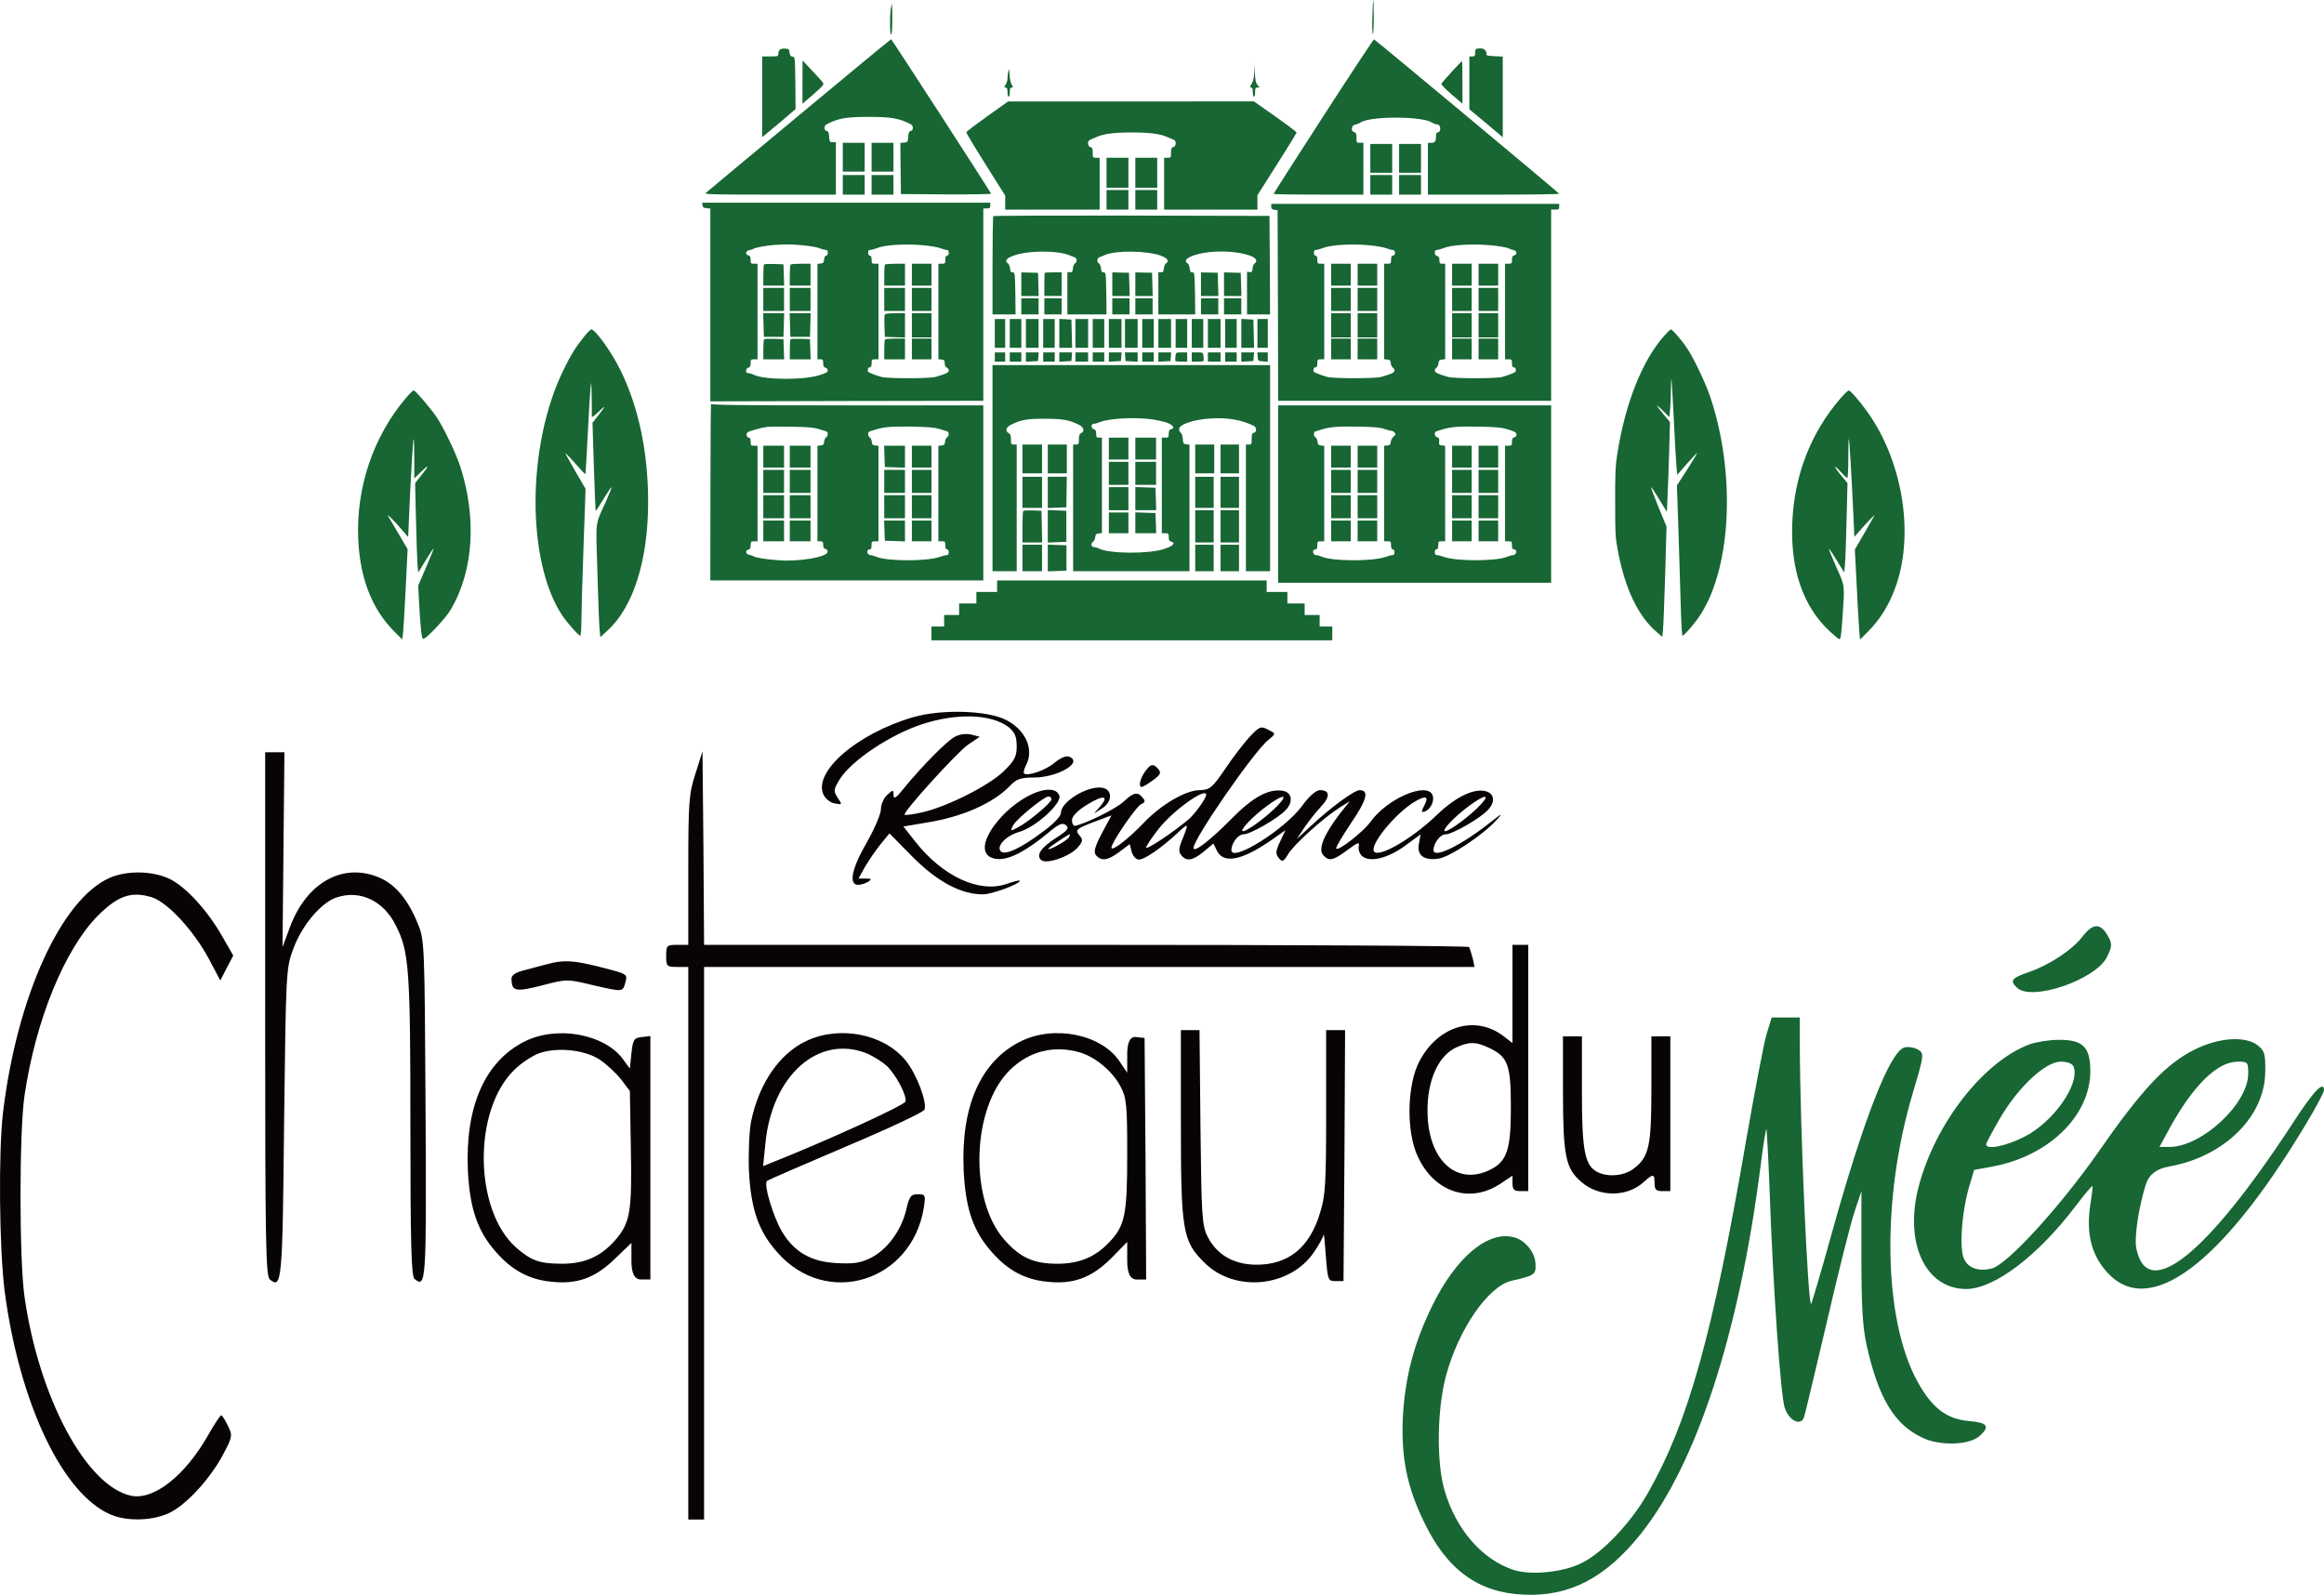 <?xml version="1.0" encoding="UTF-8"?><svg id="Calque_2" xmlns="http://www.w3.org/2000/svg" viewBox="0 0 2226.1 1527.8"><defs><style>.cls-1{fill:#080405;}.cls-1,.cls-2{fill-rule:evenodd;stroke-width:0px;}.cls-2{fill:#176633;}</style></defs><g id="New_Layer"><path class="cls-1" d="M874.66,687.06c-53.84,15.73-95.88,52.33-85.9,74.11,1.81,3.93,6.65,7.86,10.59,8.47,7.56,1.51,7.56,1.21,3.02-5.44-4.23-6.65-3.93-7.86,2.12-17.85,11.19-17.85,48.4-42.65,78.95-52.63,33.57-10.89,66.54-9.68,82.88,3.02,5.75,4.84,7.56,9.07,7.56,18.15,0,9.98-2.12,13.91-12.7,24.2-14.22,13.61-53.54,33.57-77.43,39.02-8.77,2.12-16.64,3.02-17.24,2.42-2.12-2.12,49.91-59.59,60.8-67.15l11.19-7.56-8.17-2.12c-5.14-1.21-11.19-.3-15.73,2.12-7.56,3.93-32.06,28.73-49,49.61-7.26,9.07-9.68,10.59-9.68,6.35,0-5.44-.3-5.44-6.05-.3-3.33,3.02-6.05,9.07-6.05,13.61s-6.05,18.75-13.61,32.06c-14.52,25.11-17.54,40.53-8.17,40.53,2.72,0,7.26-1.51,9.68-3.02,3.63-2.42,3.02-3.02-2.42-3.02h-6.96l6.35-11.49c3.63-6.05,10.28-15.73,14.82-21.48l8.47-10.28,22.38,22.69c23.9,23.9,46.28,35.69,67.15,35.69,8.77,0,35.39-9.98,35.39-13.01,0-.91-5.75.6-12.7,3.02-26.32,9.07-61.4-7.26-87.72-40.83l-11.19-14.22,21.78-3.63c34.78-5.44,64.73-18.75,80.76-35.69,5.75-6.05,9.98-7.56,22.38-7.56,22.99,0,47.79-14.52,33.88-19.96-2.72-1.21-8.47,1.21-13.91,5.75-8.47,7.26-26.01,13.31-29.34,10.28-.6-.91,0-4.23,1.81-7.56,8.17-15.12,0-33.88-18.75-43.56-17.85-9.38-62.31-10.59-89.23-2.72Z"/><path class="cls-1" d="M1196.49,706.42c-5.14,5.75-15.73,19.36-22.99,30.25-12.4,18.15-14.52,19.96-24.2,20.27-13.61,0-37.2,13.91-53.84,31.46-14.82,15.43-30.85,27.83-30.85,23.59,0-4.84,24.2-40.23,28.73-41.74,3.63-1.51,3.93-3.02,1.21-6.05-4.84-6.05-8.77-5.14-18.15,3.63-6.96,6.65-35.39,20.87-46.58,23.29-1.51.3-3.02-2.12-3.02-5.44,0-3.63,5.14-9.07,14.52-14.82,15.73-9.68,21.48-8.77,12.4,1.81l-5.75,6.65,7.56-4.84c10.59-6.65,10.28-18.75-.6-19.96-13.91-1.51-38.72,13.61-38.72,24.2,0,3.33-7.26,10.89-17.85,18.45-20.87,15.73-35.69,22.38-39.62,18.45-4.84-4.84,4.84-15.12,17.85-18.75,16.03-4.84,40.83-27.53,38.11-34.78-5.14-13.01-34.48-2.12-55.35,20.27-19.66,21.48-21.48,39.02-4.23,40.53,11.19,1.21,27.83-7.56,49-25.11,9.98-8.47,13.61-9.98,16.94-7.26,3.33,2.72,1.51,5.14-9.38,12.1-14.52,9.38-19.36,16.33-14.52,21.17,4.54,4.54,26.32-2.72,34.48-11.19,5.44-6.05,6.05-7.86,2.72-11.8-4.84-5.75-4.23-6.65,14.82-13.91l15.43-5.75-9.07,16.94c-6.96,13.31-8.17,18.15-5.75,21.17,5.14,6.05,11.49,5.14,22.69-3.33l9.68-7.26,1.81,7.26c1.21,4.23,4.23,7.56,6.96,7.56,5.44,0,21.17-10.89,36.6-25.11,11.19-10.59,11.49-10.28,5.14,5.44-3.63,8.47-3.93,12.1-1.21,15.43,5.14,6.35,11.19,5.14,21.48-3.33l9.38-7.86,3.33,6.96c6.96,13.61,26.01,9.07,58.68-14.82l6.96-4.84-5.14,10.89c-4.23,9.07-4.54,11.8-1.21,15.73,3.33,4.23,4.54,3.63,9.07-3.93,5.75-9.38,33.57-34.48,49.3-44.46l9.68-6.05-9.68,12.1c-14.82,19.36-20.87,33.57-16.03,39.32,5.44,6.35,9.38,5.75,23.29-4.54,9.98-7.56,12.1-8.17,10.89-3.63-.6,3.02.91,7.26,3.33,9.38,7.56,6.35,24.5,2.12,41.14-9.98l14.82-10.89-1.51,8.47c-2.42,11.49,4.54,16.94,18.75,14.82,11.19-1.81,42.95-22.99,55.65-37.2,6.35-6.96,5.44-6.65-6.05,2.42-27.83,22.08-54.45,35.09-54.45,26.62,0-6.65,6.35-15.12,11.49-15.12,6.65,0,33.88-15.73,40.83-23.59,7.86-8.47,5.44-16.94-4.54-18.15-11.49-1.51-28.13,7.26-44.46,22.99-26.01,25.11-60.8,44.16-60.8,33.27,0-9.07,22.08-35.09,38.72-45.37,11.49-6.96,14.82-5.75,9.68,3.63-2.72,5.44-2.72,6.35.3,5.44,5.75-1.81,9.98-9.98,7.86-15.73-5.14-13.31-43.86,3.33-59.59,25.71-7.26,9.68-30.25,27.83-32.67,25.41-.91-.6,5.75-11.8,14.22-24.5,15.12-22.08,17.54-31.46,8.17-31.46-5.14,0-28.13,16.94-46.88,34.48l-13.31,12.4,6.96-10.59c3.93-5.75,10.89-14.82,16.03-20.27,9.38-9.98,8.77-16.03-.91-16.03-3.63,0-10.59,6.05-17.24,15.43-16.94,22.69-67.45,54.14-67.45,42.04,0-6.65,6.35-15.12,11.49-15.12,6.65,0,33.88-15.73,40.83-23.59,7.26-7.86,5.44-16.94-3.33-18.15-13.61-2.12-28.73,6.35-48.7,26.62-20.57,20.87-36.6,33.27-36.6,28.13,0-8.77,58.38-93.16,71.69-103.45,6.96-5.75,7.26-6.05,1.21-9.07-8.47-4.54-9.07-4.54-19.66,6.65ZM1155.35,761.47c0,3.33-10.59,18.15-16.64,23.29-13.31,11.49-40.83,29.94-40.83,27.22,0-1.51,5.44-9.68,12.1-18.15,14.52-18.15,45.37-39.93,45.37-32.36ZM1007.14,765.7c0,3.33-22.38,22.08-32.67,27.22-6.65,3.63-6.96,3.33-3.93-2.42,3.63-6.35,29.64-27.53,33.88-27.53,1.51,0,2.72,1.21,2.72,2.72ZM1224.62,770.85c-9.07,9.98-29.64,25.41-33.88,25.41s9.07-14.22,23.29-24.5c14.82-10.89,20.27-11.19,10.59-.91ZM1418.2,770.85c-9.07,9.98-29.64,25.41-33.88,25.41s9.07-14.22,23.29-24.5c14.82-10.89,20.27-11.19,10.59-.91ZM1023.78,802.3c-2.12,3.33-19.66,13.01-19.66,10.89,0-1.21,18.75-13.61,20.57-13.91.6,0,0,1.51-.91,3.02Z"/><path class="cls-1" d="M253.98,971.38c0,222.02.6,251.05,4.54,254.38,11.49,9.38,12.1,2.12,13.61-150.63,1.81-143.98,1.81-147.61,8.77-166.06,8.17-22.38,26.62-44.46,41.44-49.3,22.38-7.56,45.07,3.02,56.86,26.92,12.7,24.8,13.91,41.74,13.91,192.68,0,112.52.91,143.37,3.93,145.79,11.19,9.38,11.49,3.33,10.59-163.03-.91-157.89-.91-161.82-7.56-177.55-9.07-22.38-20.87-36.6-35.39-43.25-35.39-16.03-71.38,3.63-87.41,48.09l-6.65,17.85.91-93.16.91-93.46h-18.45v250.75Z"/><path class="cls-1" d="M666.25,740.9c-6.35,19.36-6.96,26.62-6.96,92.56v71.69h-10.59c-9.98,0-10.59.6-10.59,10.59s.6,10.59,10.59,10.59h10.59v529.33h15.12v-529.33h738.03l-1.81-8.47c-1.21-4.54-2.72-9.07-3.33-10.59-.6-1.21-165.76-2.12-366.9-2.12h-365.99l-.6-92.86-.91-92.56-6.65,21.17Z"/><path class="cls-1" d="M1096.67,739.39c-4.84,6.96-6.35,14.52-3.02,14.52.91,0,5.75-2.72,10.59-6.35,7.26-5.14,8.17-7.26,5.44-10.59-4.84-5.75-7.56-5.44-13.01,2.42Z"/><path class="cls-1" d="M104.26,841.32c-45.98,21.17-88.02,113.73-101.33,224.13-4.54,38.41-3.63,130.37,1.51,171.5,14.22,107.68,55.65,194.79,101.93,214.15,16.03,6.65,40.23,5.75,55.96-1.81,16.33-7.86,39.02-32.67,51.42-55.96,9.07-17.24,9.07-18.15,4.54-27.53-2.72-5.44-5.44-9.98-6.35-9.98s-6.65,8.47-12.4,18.75c-22.38,39.32-52.03,62.61-73.8,58.38-42.95-9.07-88.32-93.46-102.24-190.56-5.14-35.69-5.14-158.19,0-192.98,10.59-71.99,38.41-140.04,70.17-172.11,19.36-19.36,32.06-23.59,51.42-17.85,15.12,4.54,40.53,32.06,55.05,59.28l10.89,20.57,6.05-11.8,6.35-12.1-10.59-18.45c-13.91-24.5-34.78-47.49-50.51-55.05-16.64-7.86-41.44-8.17-58.07-.6Z"/><path class="cls-2" d="M1994.71,897.28c-9.68,12.7-31.76,27.22-51.12,33.88-16.64,5.75-18.75,8.17-11.8,14.82,13.61,13.91,75.62-7.26,86.51-29.34,4.54-9.38,4.84-12.4,1.81-18.15-7.56-14.52-14.82-14.82-25.41-1.21Z"/><path class="cls-1" d="M1448.75,952.33v46.88l-7.86-6.05c-28.43-22.38-66.54-9.38-83.18,27.53-9.98,23.29-10.28,63.82,0,86.51,15.73,35.09,50.51,46.58,80.16,26.32l10.89-7.26v7.26c0,6.05,1.51,7.56,7.56,7.56h7.56v-235.93h-15.12v47.19ZM1426.06,1003.75c18.45,8.47,21.17,16.33,21.17,57.17s-3.63,52.03-20.87,60.19c-29.64,13.91-55.35-6.96-58.68-48.4-2.42-33.27,8.47-61.1,27.83-69.57,12.4-5.44,18.45-5.14,30.55.6Z"/><path class="cls-1" d="M523.18,923.9c-5.75,1.51-15.73,4.23-21.78,5.75-7.86,2.12-11.49,4.54-11.49,8.17.3,11.8,3.63,12.7,28.73,6.35,23.9-6.35,24.5-6.35,48.4-.6,30.55,6.96,29.34,6.96,32.06-2.72,2.12-7.86,1.51-7.86-23.29-14.22-27.22-6.96-36.3-7.26-52.63-2.72Z"/><path class="cls-2" d="M1692.24,990.44c-2.72,8.77-11.49,55.35-19.96,103.75-31.76,184.51-55.05,267.99-93.77,336.05-16.03,28.43-44.16,58.07-64.12,67.45-17.85,8.77-48.09,11.49-64.43,6.35-30.25-9.98-55.35-38.72-66.24-76.22-7.86-26.62-7.26-77.13,1.21-109.19,11.8-44.77,40.53-86.51,62.91-91.65,21.78-4.84,23.59-6.05,22.99-16.03-.3-11.19-9.98-22.99-20.87-25.71-24.8-6.35-55.05,19.06-77.74,65.03-17.54,35.69-26.32,68.36-28.43,107.08-1.81,38.11,3.63,66.54,20.27,100.72,21.78,45.67,52.03,67.75,95.28,69.57,43.86,2.12,78.34-15.73,112.22-58.07,53.24-66.54,94.07-191.16,114.64-350.87,2.42-19.96,5.14-36.6,5.75-37.2.3-.6,1.81,25.11,3.02,56.56,3.33,95.28,10.59,197.82,14.52,210.52,4.23,12.4,15.12,17.85,18.45,9.38.91-2.42,10.59-43.25,21.78-90.74,10.89-47.49,22.99-95.28,26.62-106.17l6.65-19.96v62.91c0,47.49,1.21,68.06,5.14,85.3,11.19,49.91,26.32,75.01,52.63,87.72,16.94,8.47,45.67,7.56,55.65-1.51,9.98-9.07,7.56-12.7-10.59-14.22-21.17-1.81-35.09-12.4-49-37.51-32.97-59.89-34.78-174.83-4.84-275.86,11.49-38.72,11.49-39.02,4.23-42.95-3.63-1.81-9.07-2.42-12.1-1.51-13.91,4.23-39.32,69.27-69.87,179.37-9.98,35.99-18.75,65.64-19.36,66.24-3.02,3.33-10.59-165.45-10.89-248.03v-26.32h-26.92l-4.84,15.73Z"/><path class="cls-1" d="M1131.15,1075.44c0,103.45,1.51,113.43,22.38,134,29.04,29.34,82.88,23.9,105.56-10.59,4.54-6.65,8.47-13.91,8.77-16.03.3-2.12,1.21,6.96,2.12,20.27,1.81,23.29,2.12,24.2,9.38,24.2h7.56l.91-120.38.6-120.08h-18.15v78.34c0,69.27-.6,80.46-6.05,97.4-9.98,32.97-30.55,49.3-61.4,49-21.48-.3-37.51-9.68-46.28-27.22-5.14-10.28-5.75-20.27-6.65-104.66l-.91-92.86h-17.85v88.62Z"/><path class="cls-1" d="M502.61,997.7c-38.11,19.06-57.17,62.31-54.45,123.71,1.81,36.6,9.38,58.38,27.22,78.34,15.12,17.24,31.46,26.01,52.63,28.13,24.8,2.72,42.04-3.63,60.8-21.78l16.03-15.43v17.54q0,17.54,9.07,17.54h9.07v-233.21l-8.17.91c-7.56.91-8.47,2.12-9.98,15.43l-1.51,14.82-6.65-9.07c-17.85-24.2-63.22-32.36-94.07-16.94ZM574.6,1015.24c6.35,4.23,15.43,12.7,20.27,18.75l8.47,11.19.91,54.75c1.21,61.1-.6,71.69-15.12,88.32-13.61,15.43-29.04,22.38-50.51,22.38s-29.64-2.72-44.16-15.43c-40.53-35.69-41.74-131.58-1.81-170.29,6.35-6.35,16.94-13.31,23.29-15.73,17.24-6.35,44.16-3.63,58.68,6.05Z"/><path class="cls-1" d="M772.72,997.09c-25.71,11.8-45.67,40.53-53.24,77.13-1.81,9.07-2.72,30.25-2.12,46.88,1.81,36.9,9.07,58.38,27.22,78.64,46.88,53.54,128.85,28.43,140.35-42.95,1.81-12.1,1.51-12.7-5.75-12.7-6.65,0-8.17,1.81-11.19,15.12-4.84,19.66-17.85,37.51-33.57,45.67-10.28,5.14-16.94,6.05-32.97,5.14-24.8-1.21-41.14-10.89-52.63-30.55-8.17-13.91-17.54-44.77-14.22-48.09.91-.91,35.09-15.73,75.62-32.97,40.23-16.94,74.41-32.97,75.32-35.39,2.72-7.26-7.86-34.78-18.15-47.19-20.87-25.41-62.91-33.57-94.67-18.75ZM831.1,1009.5c6.05,2.72,14.22,7.86,18.15,11.49,8.77,8.17,19.36,28.13,18.15,34.18-.6,3.63-79.25,39.32-129.16,58.98l-7.26,3.02,2.12-21.17c6.05-65.94,51.42-105.87,98-86.51Z"/><path class="cls-1" d="M977.5,997.7c-38.11,19.06-57.17,62.01-54.45,123.41,1.81,36.9,9.07,58.38,27.22,78.64,15.12,17.24,31.46,26.01,52.63,28.13,25.11,2.72,42.35-3.63,61.1-22.08l15.73-16.03v18.15q0,17.85,9.07,17.85h9.07l-.6-115.85-.91-115.54-8.17-.91q-8.47-.91-8.47,16.64v17.54l-7.56-11.19c-17.54-25.71-62.61-34.78-94.67-18.75ZM1034.66,1008.29c15.12,4.54,31.76,18.75,39.02,33.27,5.44,10.28,6.05,17.85,6.05,64.73,0,57.77-2.12,68.06-17.54,84.09-13.31,13.91-28.43,20.27-49.3,20.27-22.69,0-35.69-5.75-50.82-22.99-34.18-38.72-31.15-127.04,5.44-162.73,18.45-18.15,42.35-23.9,67.15-16.64Z"/><path class="cls-1" d="M1497.15,1046.1c0,60.49,2.42,73.2,17.24,85.9,16.94,15.12,44.46,15.12,60.49,0,8.77-7.86,9.98-7.56,9.98,1.51,0,6.05,1.51,7.56,7.56,7.56h7.56v-148.21h-18.15v49.91c0,54.75-2.12,65.33-16.64,76.53-9.07,7.26-25.11,8.77-35.39,3.33-11.8-6.35-14.52-20.27-14.52-76.83v-52.93h-18.15v53.24Z"/><path class="cls-2" d="M1944.2,1000.42c-44.16,16.33-90.74,75.92-106.47,136.72-13.91,53.84,6.65,97.7,45.67,97.7,26.62,0,68.36-31.46,104.66-79.25,8.47-11.19,15.73-19.96,16.33-19.36.3.3-.6,8.47-2.12,17.85-4.23,26.92.91,48.4,16.33,65.03,39.93,43.86,108.89-7.26,189.05-140.35,10.28-16.94,18.45-32.36,18.45-34.18,0-9.98-9.98.6-30.55,32.36-81.67,124.92-138.53,170.59-149.12,119.48-2.42-10.28,2.12-39.93,9.07-62.01q4.54-13.91,22.38-16.94c52.63-9.38,91.65-47.79,91.95-90.74.3-16.64-.6-19.96-6.96-25.11-11.49-9.38-37.51-7.86-60.8,3.93-26.92,13.31-50.21,37.81-90.74,96.19-37.51,53.84-88.62,109.8-103.45,113.43-13.01,3.33-23.29-.6-26.92-9.98-4.23-10.59-1.81-42.65,4.54-65.94l5.44-18.45,17.85-3.33c53.84-9.98,93.46-48.7,93.46-91.35,0-23.29-7.26-30.25-30.55-29.94-9.07,0-21.48,2.12-27.53,4.23ZM1986.24,1021.9c6.35,16.64-19.66,53.54-47.79,67.45-17.54,8.77-35.99,12.4-35.99,6.96,0-1.21,6.05-12.4,13.31-25.11,17.54-29.94,43.56-54.14,58.07-54.14,6.65,0,11.19,1.81,12.4,4.84ZM2153.51,1028.55c0,28.73-44.16,69.87-75.01,70.17h-9.98l9.68-17.85c22.69-41.14,45.67-63.82,65.33-63.82,9.68,0,9.98.6,9.98,11.49Z"/></g><g id="MasterLayer_1"><path class="cls-2" d="M1315.45,0c-.22,0-.66,7.06-.88,15.67-.33,8.72-.11,16.22.44,16.77.44.66.88-6.4.88-15.67s-.22-16.77-.44-16.77"/><path class="cls-2" d="M853.17,9.05c-.99,9.16-.77,24.05.44,24.05.66,0,1.1-5.74,1.1-14.89,0-8.16-.22-14.89-.44-14.89"/><path class="cls-2" d="M765.35,110.44c-48.21,40.05-88.48,73.59-89.37,74.47-1.32,1.32,7.28,1.54,61.56,1.54h63.11v-50.31l-2.98.11c-2.87,0-3.09-.33-3.42-5.08-.22-4.08-.77-5.3-2.54-5.74-2.65-.66-2.54-4.96.11-6.4,11.14-5.74,18.65-7.06,40.27-7.06s29.13,1.32,40.27,7.06c2.65,1.43,2.76,5.74.11,6.4-1.77.44-2.32,1.65-2.54,5.74-.33,4.85-.44,5.08-3.97,5.41l-3.53.33.22,24.49.33,24.49,43.36.33c24.27.11,43.25-.22,43.03-.66-.77-2.1-95.21-147.95-95.77-147.95-.33-.11-40.05,32.66-88.26,72.82Z"/><path class="cls-2" d="M1267.57,111.32c-26.15,40.49-47.66,74.03-47.66,74.47,0,.33,19.42.66,43.03.66h43.03v-49.65h-3.31c-3.2,0-3.31-.22-3.31-4.85,0-3.97-.44-4.96-2.32-5.41-3.42-.88-2.54-6.73,1.1-7.17,1.54-.22,3.86-1.21,5.19-2.1,9.49-6.18,58.81-6.07,68.29.11,1.54.99,3.64,1.77,4.85,1.77,2.43,0,3.86,3.09,2.76,5.96-.33.99-1.32,1.77-2.21,1.77-1.1,0-1.54,1.43-1.54,4.96q0,4.96-3.86,4.96h-3.86v49.65h62.89c34.64,0,62.89-.33,62.78-.88,0-.77-175.75-147.29-177.3-147.84-.44-.11-22.29,32.99-48.54,73.59Z"/><path class="cls-2" d="M746.82,47.66c-.66.66-1.32,2.43-1.32,3.86,0,2.43-.44,2.54-7.72,2.54h-7.72v77.34l9.71-8.05c5.3-4.3,12.47-10.37,16-13.46l6.29-5.41-.22-24.93c-.33-24.71-.33-24.93-2.76-25.27-1.77-.22-2.54-1.21-2.76-3.86-.33-3.2-.77-3.53-4.19-3.86-2.1-.22-4.52.33-5.3,1.1Z"/><path class="cls-2" d="M1413.75,47.11c-.44.33-.77,2.1-.77,3.86,0,2.54-.44,3.09-2.76,3.09h-2.76v50.64l13.57,11.25c7.39,6.18,14.56,12.25,16,13.46l2.43,2.21V54.17l-7.94-.33c-5.85-.22-7.94-.77-7.72-1.77.55-3.09-1.99-5.74-5.74-5.74-1.99,0-3.97.33-4.3.77Z"/><path class="cls-2" d="M768.66,78.66v20.74l10.48-9.05c8.39-7.28,10.26-9.38,9.38-10.81-.55-.99-5.3-6.29-10.48-11.69l-9.27-9.93-.11,20.74Z"/><path class="cls-2" d="M1390.7,68.62c-5.08,5.63-9.6,10.81-10.04,11.47-.44.77,3.64,5.08,9.71,10.26l10.48,9.05v-20.52c0-11.25-.22-20.41-.44-20.41s-4.63,4.63-9.71,10.15Z"/><path class="cls-2" d="M1201.37,68.96c-.11,5.52-.88,8.83-2.43,11.25-1.77,2.98-1.88,3.64-.55,3.64,1.21,0,1.65,1.21,1.65,4.41,0,2.43.55,4.41,1.1,4.41.66,0,1.1-1.99,1.1-4.41,0-3.75.33-4.41,2.32-4.41,2.1,0,2.1-.11.55-1.77-2.21-2.1-2.76-4.63-3.2-13.68l-.33-7.17-.22,7.72Z"/><path class="cls-2" d="M965.93,68.29c-.55,1.99-.88,5.19-.88,6.95s-.77,4.41-1.77,5.85c-1.65,2.54-1.65,2.76,0,2.76,1.32,0,1.77,1.1,1.77,4.41,0,2.43.55,4.41,1.1,4.41.66,0,1.1-1.99,1.1-4.41,0-3.31.44-4.41,1.77-4.41,1.65,0,1.65-.22.11-2.65-.99-1.43-1.88-5.63-2.1-9.6-.33-6.18-.44-6.62-1.1-3.31Z"/><path class="cls-2" d="M945.74,111.32c-10.81,7.83-19.97,14.67-20.19,15.34-.11.55,8.16,14.45,18.54,30.89l18.76,29.79v13.46h90.47v-49.65h-3.31c-3.2,0-3.31-.22-3.31-4.85,0-3.86-.44-4.96-2.21-5.41-2.87-.77-3.09-6.07-.22-7.06.99-.33,3.86-1.54,6.29-2.65,6.51-2.98,16.88-4.3,33.65-4.3s27.14,1.32,33.65,4.3c2.43,1.1,5.3,2.32,6.4,2.65,2.76.99,2.54,6.29-.33,7.06-1.77.44-2.21,1.54-2.21,5.41,0,4.63-.11,4.85-3.31,4.85h-3.31v49.65h89.37v-13.79l18.76-29.57c10.37-16.22,18.76-30.01,18.76-30.56,0-.44-9.16-7.39-20.41-15.34l-20.52-14.45-117.72.11h-117.72l-19.86,14.12Z"/><polygon class="cls-2" points="807.28 150.6 807.28 164.39 817.76 164.39 828.24 164.39 828.24 150.6 828.24 136.81 817.76 136.81 807.28 136.81 807.28 150.6"/><polygon class="cls-2" points="834.86 150.6 834.86 164.39 845.34 164.39 855.82 164.39 855.82 150.6 855.82 136.81 845.34 136.81 834.86 136.81 834.86 150.6"/><polygon class="cls-2" points="1312.58 151.7 1312.58 165.49 1323.06 165.49 1333.55 165.49 1333.55 151.7 1333.55 137.91 1323.06 137.91 1312.58 137.91 1312.58 151.7"/><polygon class="cls-2" points="1340.16 151.7 1340.16 165.49 1350.65 165.49 1361.13 165.49 1361.13 151.7 1361.13 137.91 1350.65 137.91 1340.16 137.91 1340.16 151.7"/><polygon class="cls-2" points="1059.93 165.49 1059.93 179.84 1070.41 179.84 1080.89 179.84 1080.89 165.49 1080.89 151.15 1070.41 151.15 1059.93 151.15 1059.93 165.49"/><polygon class="cls-2" points="1087.51 165.49 1087.51 179.84 1097.99 179.84 1108.47 179.84 1108.47 165.49 1108.47 151.15 1097.99 151.15 1087.51 151.15 1087.51 165.49"/><polygon class="cls-2" points="807.28 177.08 807.28 186.46 817.76 186.46 828.24 186.46 828.24 177.08 828.24 167.7 817.76 167.7 807.28 167.7 807.28 177.08"/><polygon class="cls-2" points="834.86 177.08 834.86 186.46 845.34 186.46 855.82 186.46 855.82 177.08 855.82 167.7 845.34 167.7 834.86 167.7 834.86 177.08"/><polygon class="cls-2" points="1312.58 177.08 1312.58 186.46 1323.06 186.46 1333.55 186.46 1333.55 177.08 1333.55 167.7 1323.06 167.7 1312.58 167.7 1312.58 177.08"/><polygon class="cls-2" points="1340.16 177.08 1340.16 186.46 1350.65 186.46 1361.13 186.46 1361.13 177.08 1361.13 167.7 1350.65 167.7 1340.16 167.7 1340.16 177.08"/><polygon class="cls-2" points="1059.93 191.42 1059.93 200.8 1070.41 200.8 1080.89 200.8 1080.89 191.42 1080.89 182.04 1070.41 182.04 1059.93 182.04 1059.93 191.42"/><polygon class="cls-2" points="1087.51 191.42 1087.51 200.8 1097.99 200.8 1108.47 200.8 1108.47 191.42 1108.47 182.04 1097.99 182.04 1087.51 182.04 1087.51 191.42"/><path class="cls-2" d="M672.9,196.61c.22,1.99,1.21,2.65,3.97,2.87l3.53.33v184.69l130.74-.33,130.74-.22v-184.25h3.31c2.76,0,3.31-.44,3.31-2.76v-2.76h-275.93l.33,2.43ZM769.1,235c6.51.66,13.68,1.88,15.78,2.76,2.21.88,4.85,1.65,5.96,1.65,1.54,0,2.1.77,2.1,2.76,0,1.65-.66,2.76-1.54,2.76-.99,0-1.77,1.32-1.99,3.53-.22,3.09-.88,3.75-3.31,3.97l-3.09.33v91.46h2.76c2.43,0,2.76.44,2.76,3.75,0,2.76.55,3.86,2.21,4.3,1.21.33,2.21,1.54,2.21,2.65,0,1.54-1.88,2.65-8.5,4.63-15.12,4.74-52.52,4.41-62.56-.55-1.77-.88-4.08-1.54-5.3-1.54-2.76,0-2.65-4.41.22-5.19,1.65-.44,2.21-1.54,2.21-4.3,0-3.42.33-3.75,3.31-3.75h3.31v-91.57h-3.31c-2.98,0-3.31-.33-3.31-3.75,0-2.87-.55-3.86-2.32-4.3-3.2-.88-2.32-4.52,1.21-4.96,1.54-.22,3.31-.88,3.86-1.32,1.43-1.1,12.69-3.2,19.86-3.64,12.03-.77,15.89-.77,27.47.33ZM884.95,235c6.51.66,13.68,1.88,15.78,2.76,2.21.88,4.85,1.65,5.96,1.65,1.54,0,2.1.77,2.1,2.76,0,1.77-.66,2.76-1.65,2.76-1.1,0-1.65,1.21-1.65,3.86,0,3.53-.22,3.86-3.31,3.86h-3.31v91.46l3.09.33c2.54.33,2.98.88,2.98,3.64,0,2.1.66,3.64,1.99,4.08.99.44,1.88,1.65,1.88,2.76,0,1.99-2.54,3.2-12.69,6.18-5.85,1.65-45.9,1.65-51.85,0-8.27-2.43-13.24-4.52-13.13-5.74.22-2.98.55-3.42,2.1-3.42,1.1,0,1.65-1.21,1.65-3.86,0-3.53.22-3.86,3.31-3.86h3.31v-91.57h-3.31c-3.09,0-3.31-.33-3.31-3.86,0-2.65-.55-3.86-1.65-3.86-.99,0-1.65-.99-1.65-2.76,0-1.99.55-2.76,2.1-2.76,1.1,0,3.86-.77,6.07-1.65,7.61-3.2,27.58-4.41,45.23-2.76Z"/><path class="cls-2" d="M731.92,253.32c-.44.44-.77,5.19-.77,10.59v9.71h19.97l-.33-10.26-.33-10.15-8.83-.33c-4.96-.11-9.27,0-9.71.44Z"/><path class="cls-2" d="M757.3,253.43c-.44.33-.77,5.08-.77,10.48v9.71h19.86v-20.96h-9.16c-5.08,0-9.6.33-9.93.77Z"/><polygon class="cls-2" points="731.15 286.86 731.15 297.89 741.08 297.89 751.01 297.89 751.01 286.86 751.01 275.82 741.08 275.82 731.15 275.82 731.15 286.86"/><polygon class="cls-2" points="756.52 286.86 756.52 297.89 766.45 297.89 776.38 297.89 776.38 286.86 776.38 275.82 766.45 275.82 756.52 275.82 756.52 286.86"/><polygon class="cls-2" points="731.37 311.35 731.7 322.71 741.08 322.71 750.46 322.71 750.79 311.35 751.12 300.09 741.08 300.09 731.04 300.09 731.37 311.35"/><polygon class="cls-2" points="756.75 311.35 757.08 322.71 766.45 322.71 775.83 322.71 776.16 311.35 776.49 300.09 766.45 300.09 756.41 300.09 756.75 311.35"/><path class="cls-2" d="M731.92,325.03c-.44.44-.77,4.96-.77,10.04v9.16h19.97l-.33-9.71-.33-9.6-8.83-.33c-4.96-.11-9.27,0-9.71.44Z"/><path class="cls-2" d="M757.3,325.03c-.44.44-.77,4.96-.77,10.04v9.16h19.97l-.33-9.71-.33-9.6-8.83-.33c-4.96-.11-9.27,0-9.71.44Z"/><path class="cls-2" d="M847.77,253.43c-.44.33-.77,5.08-.77,10.48v9.71h19.86v-20.96h-9.16c-5.08,0-9.6.33-9.93.77Z"/><polygon class="cls-2" points="873.47 263.13 873.47 273.62 882.85 273.62 892.23 273.62 892.23 263.13 892.23 252.65 882.85 252.65 873.47 252.65 873.47 263.13"/><polygon class="cls-2" points="846.99 286.86 846.99 297.89 856.92 297.89 866.85 297.89 866.85 286.86 866.85 275.82 856.92 275.82 846.99 275.82 846.99 286.86"/><polygon class="cls-2" points="873.47 286.86 873.47 297.89 882.85 297.89 892.23 297.89 892.23 286.86 892.23 275.82 882.85 275.82 873.47 275.82 873.47 286.86"/><path class="cls-2" d="M847.44,301.53c-.33.88-.44,5.96-.22,11.36l.33,9.82,9.71.33,9.6.33v-23.28h-9.38c-6.84,0-9.6.44-10.04,1.43Z"/><polygon class="cls-2" points="873.47 311.68 873.47 323.26 882.85 323.26 892.23 323.26 892.23 311.68 892.23 300.09 882.85 300.09 873.47 300.09 873.47 311.68"/><path class="cls-2" d="M847.77,325.14c-.44.33-.77,4.85-.77,9.93v9.16h19.86v-19.86h-9.16c-5.08,0-9.6.33-9.93.77Z"/><polygon class="cls-2" points="873.47 334.3 873.47 344.23 882.85 344.23 892.23 344.23 892.23 334.3 892.23 324.37 882.85 324.37 873.47 324.37 873.47 334.3"/><path class="cls-2" d="M1217.7,197.93c0,2.1.66,2.76,3.09,3.09l2.98.33.33,91.24.22,91.35h261.48v-183.15h3.86c3.42,0,3.86-.33,3.86-2.76v-2.76h-275.82v2.65ZM1311.92,235c6.51.66,13.68,1.88,15.78,2.76,2.21.88,4.85,1.65,5.85,1.65,2.21,0,3.31,1.88,2.43,4.08-.22.77-1.1,1.43-1.99,1.43-.99,0-1.54,1.32-1.54,3.86,0,3.53-.22,3.86-3.31,3.86h-3.31v91.46l3.09.33c2.43.22,3.09.99,3.31,3.64.22,1.77,1.1,3.75,1.99,4.19s1.54,1.77,1.54,2.76c0,1.88-2.65,3.09-12.69,6.07-5.85,1.65-45.9,1.65-51.85,0-8.27-2.43-13.24-4.52-13.13-5.74.22-2.98.55-3.42,2.1-3.42,1.1,0,1.65-1.21,1.65-3.86,0-3.53.22-3.86,3.31-3.86h3.31v-91.57h-3.31c-3.09,0-3.31-.33-3.31-3.86,0-2.65-.55-3.86-1.65-3.86-.99,0-1.65-.99-1.65-2.76,0-1.99.55-2.76,2.1-2.76,1.1,0,3.86-.77,6.07-1.65,7.61-3.2,27.58-4.41,45.23-2.76ZM1428.32,235c6.84.66,14.12,1.88,16,2.65,1.88.88,4.41,1.77,5.63,1.99,3.09.55,3.53,4.19.66,4.96-1.77.44-2.32,1.43-2.32,4.3,0,3.42-.33,3.75-3.31,3.75h-3.31v91.57h3.31c3.09,0,3.31.33,3.31,3.86,0,2.65.55,3.86,1.65,3.86,1.54,0,1.88.44,2.1,3.42.11,1.21-4.85,3.31-13.13,5.74-5.96,1.65-46.01,1.65-51.85,0-10.04-2.98-12.69-4.19-12.69-6.07,0-.99.66-2.32,1.54-2.76s1.77-2.43,1.99-4.19c.22-2.65.88-3.42,3.42-3.64l2.98-.33v-91.46h-2.76c-2.32,0-2.76-.55-2.76-3.42,0-2.43-.55-3.53-2.21-3.97-2.98-.77-3.09-5.85-.11-5.85,1.1,0,3.86-.77,6.07-1.65,7.61-3.2,27.25-4.41,45.79-2.76Z"/><polygon class="cls-2" points="1275.07 263.13 1275.07 273.62 1284.45 273.62 1293.83 273.62 1293.83 263.13 1293.83 252.65 1284.45 252.65 1275.07 252.65 1275.07 263.13"/><polygon class="cls-2" points="1300.45 263.13 1300.45 273.62 1309.82 273.62 1319.2 273.62 1319.2 263.13 1319.2 252.65 1309.82 252.65 1300.45 252.65 1300.45 263.13"/><polygon class="cls-2" points="1275.07 286.86 1275.07 297.89 1284.45 297.89 1293.83 297.89 1293.83 286.86 1293.83 275.82 1284.45 275.82 1275.07 275.82 1275.07 286.86"/><polygon class="cls-2" points="1300.45 286.86 1300.45 297.89 1309.82 297.89 1319.2 297.89 1319.2 286.86 1319.2 275.82 1309.82 275.82 1300.45 275.82 1300.45 286.86"/><polygon class="cls-2" points="1275.07 311.68 1275.07 323.26 1284.45 323.26 1293.83 323.26 1293.83 311.68 1293.83 300.09 1284.45 300.09 1275.07 300.09 1275.07 311.68"/><polygon class="cls-2" points="1300.45 311.68 1300.45 323.26 1309.82 323.26 1319.2 323.26 1319.2 311.68 1319.2 300.09 1309.82 300.09 1300.45 300.09 1300.45 311.68"/><polygon class="cls-2" points="1275.07 334.3 1275.07 344.23 1284.45 344.23 1293.83 344.23 1293.83 334.3 1293.83 324.37 1284.45 324.37 1275.07 324.37 1275.07 334.3"/><polygon class="cls-2" points="1300.45 334.3 1300.45 344.23 1309.82 344.23 1319.2 344.23 1319.2 334.3 1319.2 324.37 1309.82 324.37 1300.45 324.37 1300.45 334.3"/><polygon class="cls-2" points="1390.92 263.13 1390.92 273.62 1400.29 273.62 1409.67 273.62 1409.67 263.13 1409.67 252.65 1400.29 252.65 1390.92 252.65 1390.92 263.13"/><polygon class="cls-2" points="1416.29 263.13 1416.29 273.62 1425.67 273.62 1435.05 273.62 1435.05 263.13 1435.05 252.65 1425.67 252.65 1416.29 252.65 1416.29 263.13"/><polygon class="cls-2" points="1390.92 286.86 1390.92 297.89 1400.29 297.89 1409.67 297.89 1409.67 286.86 1409.67 275.82 1400.29 275.82 1390.92 275.82 1390.92 286.86"/><polygon class="cls-2" points="1416.29 286.86 1416.29 297.89 1425.67 297.89 1435.05 297.89 1435.05 286.86 1435.05 275.82 1425.67 275.82 1416.29 275.82 1416.29 286.86"/><polygon class="cls-2" points="1390.92 311.68 1390.92 323.26 1400.29 323.26 1409.67 323.26 1409.67 311.68 1409.67 300.09 1400.29 300.09 1390.92 300.09 1390.92 311.68"/><polygon class="cls-2" points="1416.29 311.68 1416.29 323.26 1425.67 323.26 1435.05 323.26 1435.05 311.68 1435.05 300.09 1425.67 300.09 1416.29 300.09 1416.29 311.68"/><polygon class="cls-2" points="1390.92 334.3 1390.92 344.23 1400.29 344.23 1409.67 344.23 1409.67 334.3 1409.67 324.37 1400.29 324.37 1390.92 324.37 1390.92 334.3"/><polygon class="cls-2" points="1416.29 334.3 1416.29 344.23 1425.67 344.23 1435.05 344.23 1435.05 334.3 1435.05 324.37 1425.67 324.37 1416.29 324.37 1416.29 334.3"/><path class="cls-2" d="M951.48,207.09c-.44.33-.77,21.73-.77,47.44v46.67h22.07l-.22-20.08c-.33-19.31-.44-20.19-2.54-20.19-1.77,0-2.32-.88-2.54-3.86-.22-2.1-1.1-4.3-1.99-4.74-3.42-1.99-1.65-4.85,4.63-7.17,14.01-5.41,43.25-5.52,55.05-.33,1.21.55,3.09,1.32,4.19,1.65,2.32.66,2.54,4.63.33,5.85-.88.44-1.77,2.65-1.99,4.74-.22,3.2-.77,3.86-2.76,3.75l-2.54-.11v40.49h37.51l-.22-20.08c-.33-19.31-.44-20.19-2.54-20.19-1.77,0-2.32-.88-2.54-3.86-.22-2.1-1.1-4.3-1.99-4.74-2.21-1.21-1.99-5.08.44-5.85.99-.44,3.42-1.32,5.41-2.21,10.48-4.63,40.6-4.19,53.73.77,6.29,2.43,8.05,5.3,4.63,7.28-.88.44-1.77,2.65-1.99,4.74-.22,3.2-.77,3.86-2.76,3.75l-2.54-.11v40.49h35.31l-.22-20.08c-.33-19.31-.44-20.19-2.54-20.19-1.77,0-2.32-.88-2.54-3.86-.22-2.1-1.1-4.3-1.99-4.74-3.42-1.99-1.65-4.85,4.63-7.17,15.23-5.85,42.92-5.52,57.04.55,4.19,1.88,5.41,4.96,2.54,6.62-.88.44-1.77,2.65-1.99,4.74-.22,3.31-.77,3.86-2.76,3.64l-2.54-.33v40.82h22.07l-.22-47.22-.33-47.11-131.95-.33c-72.49-.11-132.28.11-132.62.55Z"/><polygon class="cls-2" points="978.29 272.18 978.29 283.55 986.56 283.55 994.95 283.55 994.61 272.4 994.28 261.37 986.23 261.15 978.29 260.93 978.29 272.18"/><path class="cls-2" d="M1000.79,261.37c-.22.22-.44,5.41-.44,11.36v10.81h16.55v-22.62h-7.83c-4.3,0-8.05.22-8.27.44Z"/><polygon class="cls-2" points="1065.45 272.18 1065.45 283.55 1073.72 283.55 1082.11 283.55 1081.77 272.4 1081.44 261.26 1073.39 261.15 1065.45 260.93 1065.45 272.18"/><polygon class="cls-2" points="1087.51 272.18 1087.51 283.55 1095.79 283.55 1104.17 283.55 1103.84 272.4 1103.51 261.26 1095.46 261.15 1087.51 260.93 1087.51 272.18"/><polygon class="cls-2" points="1150.4 272.18 1150.4 283.55 1158.67 283.55 1167.06 283.55 1166.73 272.4 1166.4 261.26 1158.34 261.15 1150.4 260.93 1150.4 272.18"/><polygon class="cls-2" points="1172.46 272.18 1172.46 283.55 1180.74 283.55 1189.12 283.55 1188.79 272.4 1188.46 261.37 1180.41 261.15 1172.46 260.93 1172.46 272.18"/><polygon class="cls-2" points="978.29 293.48 978.29 301.2 986.56 301.2 994.84 301.2 994.84 293.48 994.84 285.75 986.56 285.75 978.29 285.75 978.29 293.48"/><polygon class="cls-2" points="1000.35 293.48 1000.35 301.2 1008.63 301.2 1016.9 301.2 1016.9 293.48 1016.9 285.75 1008.63 285.75 1000.35 285.75 1000.35 293.48"/><polygon class="cls-2" points="1065.45 293.48 1065.45 301.2 1073.72 301.2 1081.99 301.2 1081.99 293.48 1081.99 285.75 1073.72 285.75 1065.45 285.75 1065.45 293.48"/><polygon class="cls-2" points="1087.51 293.48 1087.51 301.2 1095.79 301.2 1104.06 301.2 1104.06 293.48 1104.06 285.75 1095.79 285.75 1087.51 285.75 1087.51 293.48"/><polygon class="cls-2" points="1150.4 293.48 1150.4 301.2 1158.67 301.2 1166.95 301.2 1166.95 293.48 1166.95 285.75 1158.67 285.75 1150.4 285.75 1150.4 293.48"/><polygon class="cls-2" points="1172.46 293.48 1172.46 301.2 1180.74 301.2 1189.01 301.2 1189.01 293.48 1189.01 285.75 1180.74 285.75 1172.46 285.75 1172.46 293.48"/><polygon class="cls-2" points="952.91 319.4 952.91 333.19 957.87 333.19 962.84 333.19 962.84 319.4 962.84 305.61 957.87 305.61 952.91 305.61 952.91 319.4"/><polygon class="cls-2" points="967.25 319.4 967.25 333.19 972.77 333.19 978.29 333.19 978.29 319.4 978.29 305.61 972.77 305.61 967.25 305.61 967.25 319.4"/><polygon class="cls-2" points="982.7 319.4 982.7 333.19 988.77 333.19 994.84 333.19 994.84 319.4 994.84 305.61 988.77 305.61 982.7 305.61 982.7 319.4"/><polygon class="cls-2" points="999.25 319.4 999.25 333.19 1004.76 333.19 1010.28 333.19 1010.28 319.4 1010.28 305.61 1004.76 305.61 999.25 305.61 999.25 319.4"/><polygon class="cls-2" points="1014.69 319.29 1014.69 333.19 1020.76 333.19 1026.94 333.19 1026.61 319.62 1026.28 306.16 1020.54 305.83 1014.69 305.5 1014.69 319.29"/><polygon class="cls-2" points="1030.14 319.4 1030.14 333.19 1036.21 333.19 1042.28 333.19 1042.28 319.4 1042.28 305.61 1036.21 305.61 1030.14 305.61 1030.14 319.4"/><polygon class="cls-2" points="1046.69 319.4 1046.69 333.19 1052.21 333.19 1057.72 333.19 1057.72 319.4 1057.72 305.61 1052.21 305.61 1046.69 305.61 1046.69 319.4"/><polygon class="cls-2" points="1062.14 319.4 1062.14 333.19 1068.2 333.19 1074.27 333.19 1074.27 319.4 1074.27 305.61 1068.2 305.61 1062.14 305.61 1062.14 319.4"/><polygon class="cls-2" points="1077.58 319.4 1077.58 333.19 1083.65 333.19 1089.72 333.19 1089.72 319.4 1089.72 305.61 1083.65 305.61 1077.58 305.61 1077.58 319.4"/><polygon class="cls-2" points="1094.13 319.4 1094.13 333.19 1099.65 333.19 1105.16 333.19 1105.16 319.4 1105.16 305.61 1099.65 305.61 1094.13 305.61 1094.13 319.4"/><polygon class="cls-2" points="1109.58 319.4 1109.58 333.19 1115.65 333.19 1121.71 333.19 1121.71 319.4 1121.71 305.61 1115.65 305.61 1109.58 305.61 1109.58 319.4"/><polygon class="cls-2" points="1126.13 319.4 1126.13 333.19 1131.64 333.19 1137.16 333.19 1137.16 319.4 1137.16 305.61 1131.64 305.61 1126.13 305.61 1126.13 319.4"/><polygon class="cls-2" points="1141.57 319.4 1141.57 333.19 1147.09 333.19 1152.61 333.19 1152.61 319.4 1152.61 305.61 1147.09 305.61 1141.57 305.61 1141.57 319.4"/><polygon class="cls-2" points="1157.02 319.4 1157.02 333.19 1163.09 333.19 1169.15 333.19 1169.15 319.4 1169.15 305.61 1163.09 305.61 1157.02 305.61 1157.02 319.4"/><polygon class="cls-2" points="1173.57 319.4 1173.57 333.19 1179.08 333.19 1184.6 333.19 1184.6 319.4 1184.6 305.61 1179.08 305.61 1173.57 305.61 1173.57 319.4"/><polygon class="cls-2" points="1189.01 319.29 1189.01 333.19 1195.08 333.19 1201.26 333.19 1200.93 319.62 1200.6 306.16 1194.86 305.83 1189.01 305.5 1189.01 319.29"/><polygon class="cls-2" points="1204.46 319.4 1204.46 333.19 1209.42 333.19 1214.39 333.19 1214.39 319.4 1214.39 305.61 1209.42 305.61 1204.46 305.61 1204.46 319.4"/><path class="cls-2" d="M559.92,321.94c-8.61,10.7-13.02,17.76-20.3,32.77-34.97,71.6-35.53,182.04-1.43,234.34,4.85,7.28,16,19.97,17.65,19.97.55,0,.99-6.62,1.1-14.67,0-7.94.88-39.61,1.99-70.28l1.99-55.72-9.82-16.88c-5.41-9.38-9.71-17.1-9.49-17.32s4.52,4.3,9.6,10.04c5.08,5.74,9.38,10.37,9.49,10.15.22-.22,1.21-16.77,2.21-36.74.99-20.08,2.21-40.38,2.65-45.23.88-8.39.88-7.94,1.21,8.27.11,9.38.22,17.43.11,17.87-.33,1.99,1.77.55,7.5-4.96,6.4-6.07,5.85-4.74-1.99,5.3l-4.85,6.18,1.32,42.15c.77,23.17,1.54,42.26,1.77,42.48.11.11,3.42-4.96,7.28-11.36,3.86-6.4,7.39-11.58,7.83-11.58s-1.77,5.63-4.74,12.36c-11.47,25.6-10.26,16.44-8.72,70.72.77,26.15,1.65,50.53,2.1,54.06l.66,6.51,6.84-6.29c24.71-22.4,38.95-67.3,38.95-123.13,0-47.44-9.05-90.8-26.48-126.22-8.27-17.1-24.16-39.17-27.91-39.17-.77,0-3.64,2.87-6.51,6.4Z"/><path class="cls-2" d="M1594.58,321.17c-21.51,23.94-37.84,64.98-45.57,114.63-1.65,10.26-1.99,19.09-1.88,45.79,0,31.22.22,33.98,2.98,48.1,6.84,34.86,18.98,60.24,36.3,75.35l5.85,5.08.66-6.84c.44-3.86,1.32-27.58,2.1-52.85l1.32-45.9-7.83-18.98c-4.19-10.37-7.39-18.87-6.95-18.87s3.97,5.41,7.94,11.92l7.17,11.81.66-15.45c.44-8.5,1.1-27.91,1.54-43.03l.77-27.58-6.18-7.39c-3.42-4.08-6.18-7.83-6.18-8.27s2.65,1.77,5.85,5.08l5.96,5.74.66-7.5c.44-4.08.77-12.47.77-18.42s.22-10.7.44-10.48,1.32,17.32,2.32,37.95c.99,20.63,2.1,41.15,2.54,45.68l.77,8.16,9.27-10.59c5.19-5.85,9.49-10.48,9.71-10.26s-3.97,7.28-9.38,15.67l-9.93,15.34,1.43,41.37c.77,22.73,1.77,55.16,2.21,71.93.44,16.88,1.21,30.67,1.65,30.67,1.77,0,13.24-13.46,18.09-21.4,29.02-46.45,32.77-134.71,8.72-206.98-4.41-13.24-15.67-37.07-22.4-47.11-4.85-7.39-14.01-17.98-15.45-17.98-.44,0-3.2,2.54-5.96,5.63Z"/><polygon class="cls-2" points="952.91 342.02 952.91 346.43 957.87 346.43 962.84 346.43 962.84 342.02 962.84 337.61 957.87 337.61 952.91 337.61 952.91 342.02"/><polygon class="cls-2" points="967.25 342.02 967.25 346.43 972.77 346.43 978.29 346.43 978.29 342.02 978.29 337.61 972.77 337.61 967.25 337.61 967.25 342.02"/><polygon class="cls-2" points="982.7 342.13 982.7 346.54 988.55 346.21 994.28 345.88 994.61 341.69 994.95 337.61 988.88 337.61 982.7 337.61 982.7 342.13"/><polygon class="cls-2" points="999.25 342.02 999.25 346.43 1004.76 346.43 1010.28 346.43 1010.28 342.02 1010.28 337.61 1004.76 337.61 999.25 337.61 999.25 342.02"/><polygon class="cls-2" points="1014.69 342.13 1014.69 346.54 1020.54 346.21 1026.28 345.88 1026.61 341.69 1026.94 337.61 1020.87 337.61 1014.69 337.61 1014.69 342.13"/><polygon class="cls-2" points="1030.14 342.02 1030.14 346.43 1036.21 346.43 1042.28 346.43 1042.28 342.02 1042.28 337.61 1036.21 337.61 1030.14 337.61 1030.14 342.02"/><polygon class="cls-2" points="1046.69 342.02 1046.69 346.43 1052.21 346.43 1057.72 346.43 1057.72 342.02 1057.72 337.61 1052.21 337.61 1046.69 337.61 1046.69 342.02"/><polygon class="cls-2" points="1062.14 342.13 1062.14 346.54 1067.98 346.21 1073.72 345.88 1074.05 341.69 1074.38 337.61 1068.31 337.61 1062.14 337.61 1062.14 342.13"/><polygon class="cls-2" points="1077.8 341.69 1078.13 345.88 1083.98 346.21 1089.72 346.54 1089.72 342.13 1089.72 337.61 1083.54 337.61 1077.47 337.61 1077.8 341.69"/><polygon class="cls-2" points="1094.13 342.02 1094.13 346.43 1099.65 346.43 1105.16 346.43 1105.16 342.02 1105.16 337.61 1099.65 337.61 1094.13 337.61 1094.13 342.02"/><polygon class="cls-2" points="1109.58 342.13 1109.58 346.54 1115.42 346.21 1121.16 345.88 1121.49 341.69 1121.82 337.61 1115.76 337.61 1109.58 337.61 1109.58 342.13"/><path class="cls-2" d="M1125.91,341.47c-.22,2.21-.22,4.19.11,4.41.22.33,2.87.55,5.85.55h5.3v-8.83h-5.41c-5.3,0-5.41,0-5.85,3.86Z"/><path class="cls-2" d="M1141.57,342.02v4.41h5.3c2.98,0,5.63-.22,5.85-.55.33-.22.33-2.21.11-4.41-.44-3.86-.55-3.86-5.85-3.86h-5.41v4.41Z"/><polygon class="cls-2" points="1157.02 342.02 1157.02 346.43 1163.09 346.43 1169.15 346.43 1169.15 342.02 1169.15 337.61 1163.09 337.61 1157.02 337.61 1157.02 342.02"/><polygon class="cls-2" points="1173.57 342.02 1173.57 346.43 1179.08 346.43 1184.6 346.43 1184.6 342.02 1184.6 337.61 1179.08 337.61 1173.57 337.61 1173.57 342.02"/><polygon class="cls-2" points="1189.01 342.13 1189.01 346.54 1194.86 346.21 1200.6 345.88 1200.93 341.69 1201.26 337.61 1195.19 337.61 1189.01 337.61 1189.01 342.13"/><path class="cls-2" d="M1204.68,341.69c.33,4.08.44,4.19,5.08,4.52l4.63.33v-8.94h-10.04l.33,4.08Z"/><path class="cls-2" d="M950.7,448.49v98.74h23.17v-121.36h-2.76c-2.54,0-2.76-.44-2.76-4.96,0-3.86-.55-5.19-2.32-6.07-3.42-1.88-2.32-5.74,2.32-7.94,9.6-4.74,15.56-5.85,32.55-5.74,16.99,0,23.17,1.1,32.55,5.74,4.63,2.21,5.74,6.07,2.32,7.94-1.77.88-2.32,2.21-2.32,6.07,0,4.52-.22,4.96-2.76,4.96h-2.76v121.36h111.43v-121.25l-2.98-.33c-2.76-.33-3.09-.77-3.42-5.3-.22-2.87-1.1-5.3-1.99-5.85-.88-.44-1.54-1.99-1.54-3.42,0-4.41,13.68-9.16,29.68-10.15,16.77-1.1,30.67,1.32,42.04,7.17,2.65,1.43,2.76,5.74.11,6.4-1.99.44-2.32,1.43-2.32,5.96,0,5.08-.22,5.41-2.76,5.41h-2.76v121.36h23.17v-197.49h-265.89v98.74ZM1102.52,401.6c4.85.66,11.58,2.1,14.89,3.2,6.29,2.32,8.5,5.3,4.41,6.4-1.77.44-2.32,1.43-2.32,4.3,0,3.42-.33,3.75-3.31,3.75h-3.31v91.57h3.31c2.98,0,3.31.33,3.31,3.75,0,2.87.55,3.86,2.32,4.3,4.74,1.21,1.77,4.3-6.73,7.06-14.78,4.85-52.3,4.63-62.23-.33-1.77-.88-4.08-1.54-5.3-1.54-2.43,0-2.76-3.86-.44-5.19.88-.44,1.77-2.43,1.99-4.19.22-2.65.88-3.42,3.42-3.64l2.98-.33v-91.46h-2.76c-2.43,0-2.76-.44-2.76-3.75,0-2.76-.55-3.86-2.21-4.3-2.87-.77-2.98-5.19-.11-5.19,1.1,0,3.86-.77,5.96-1.65,8.27-3.42,32.44-4.85,48.88-2.76Z"/><polygon class="cls-2" points="1062.14 429.73 1062.14 440.21 1071.51 440.21 1080.89 440.21 1080.89 429.73 1080.89 419.25 1071.51 419.25 1062.14 419.25 1062.14 429.73"/><polygon class="cls-2" points="1087.51 429.73 1087.51 440.21 1097.44 440.21 1107.37 440.21 1107.37 429.73 1107.37 419.25 1097.44 419.25 1087.51 419.25 1087.51 429.73"/><polygon class="cls-2" points="1062.14 453.45 1062.14 464.49 1071.51 464.49 1080.89 464.49 1080.89 453.45 1080.89 442.42 1071.51 442.42 1062.14 442.42 1062.14 453.45"/><polygon class="cls-2" points="1087.51 453.45 1087.51 464.49 1097.44 464.49 1107.37 464.49 1107.37 453.45 1107.37 442.42 1097.44 442.42 1087.51 442.42 1087.51 453.45"/><polygon class="cls-2" points="1062.14 477.72 1062.14 488.76 1071.51 488.76 1080.89 488.76 1080.89 477.72 1080.89 466.69 1071.51 466.69 1062.14 466.69 1062.14 477.72"/><polygon class="cls-2" points="1087.51 477.72 1087.51 488.76 1097.44 488.76 1107.48 488.76 1107.15 477.95 1106.82 467.24 1097.22 466.91 1087.51 466.58 1087.51 477.72"/><polygon class="cls-2" points="1062.14 500.89 1062.14 510.82 1071.51 510.82 1080.89 510.82 1080.89 500.89 1080.89 490.96 1071.51 490.96 1062.14 490.96 1062.14 500.89"/><polygon class="cls-2" points="1087.51 500.89 1087.51 510.82 1097.44 510.82 1107.48 510.82 1107.15 501.11 1106.82 491.52 1097.22 491.18 1087.51 490.85 1087.51 500.89"/><path class="cls-2" d="M388.69,381.41c-31,36.63-47.55,85.28-45.57,134.38,1.54,37.95,13.02,67.63,34.64,89.26l7.5,7.5.77-5.3c.33-2.98,1.54-22.4,2.54-43.25l1.88-37.84-8.5-14.56c-4.74-8.05-9.38-15.78-10.26-17.32-1.88-3.2,5.3,3.97,13.68,13.68l5.63,6.51.77-18.65c1.65-37.07,3.75-74.58,4.41-75.24.33-.33.66,8.05.66,18.54v19.2l6.07-5.96c3.31-3.2,6.29-5.74,6.51-5.41.33.33-2.21,3.97-5.63,8.16l-6.18,7.72.88,35.31c.44,19.42,1.1,38.73,1.43,42.81l.77,7.5,7.06-11.69c3.86-6.4,7.28-11.36,7.5-11.14.33.22-2.98,8.27-7.17,17.98l-7.5,17.43.88,16.55c1.43,25.71,2.43,33.98,3.86,34.42,2.32.77,21.51-19.53,26.59-28.24,21.62-36.74,24.93-87.38,8.94-136.92-4.08-12.69-16.66-38.84-23.28-48.21-6.73-9.49-19.75-24.6-21.29-24.6-.77,0-4.19,3.31-7.61,7.39Z"/><path class="cls-2" d="M1763.61,380.86c-29.13,33.32-45.23,74.91-46.89,121.14-1.54,44.13,10.59,79.11,35.64,102.5,4.63,4.3,8.83,7.83,9.38,7.83,1.43,0,1.99-3.42,3.2-21.51,2.1-31.33,2.43-28.8-6.07-47.77-4.08-9.27-7.28-17.1-6.95-17.32.22-.22,3.64,4.74,7.5,11.14l7.17,11.58.66-8.05c.44-4.41,1.1-23.72,1.54-42.81l.88-34.75-6.29-7.61c-7.39-8.94-7.39-11.14,0-2.98,2.76,3.09,5.52,5.63,6.07,5.63s.99-8.39.99-18.98.22-18.65.55-18.31c.55.55,2.43,32.99,4.52,76.79l.77,16.88,5.63-6.4c7.5-8.5,14.23-15.45,13.57-14.12-.22.55-4.52,8.16-9.6,16.88l-9.16,15.78.77,15.12c1.65,35.08,2.98,57.48,3.53,64.1l.66,7.06,7.06-7.06c12.69-12.58,21.62-27.36,27.91-46.01,16.88-50.53,5.3-118.6-28.02-165.16-7.61-10.59-16.11-20.41-17.76-20.41-.66,0-3.97,3.09-7.28,6.84Z"/><path class="cls-2" d="M680.51,470.77l-.11,85.28h261.48v-167.7h-130.08c-103.05,0-130.19-.33-130.63-1.43-.33-.66-.66,37.07-.66,83.85ZM784.11,410.98c3.31.99,6.73,2.1,7.5,2.32,1.88.55,1.65,4.52-.22,5.63-.88.44-1.77,2.32-1.99,4.19-.22,2.65-.88,3.42-3.31,3.64l-3.09.33v91.46h2.76c2.32,0,2.76.55,2.76,3.42,0,2.54.55,3.53,2.32,3.97,1.43.44,2.1,1.32,1.88,2.87-.77,4.85-26.81,9.38-46.67,7.94-11.58-.77-22.73-2.54-24.27-3.86-.55-.44-2.32-1.1-3.86-1.32-3.53-.44-4.41-4.08-1.21-4.96,1.77-.44,2.32-1.43,2.32-4.3,0-3.42.33-3.75,3.31-3.75h3.31v-91.57h-3.31c-3.09,0-3.31-.33-3.31-3.86,0-2.54-.55-3.86-1.54-3.86-2.21,0-3.2-3.42-1.54-4.96,1.43-1.32,12.69-4.52,19.09-5.41,1.88-.22,12.25-.33,23.17-.11,15,.22,21.29.77,25.93,2.21ZM899.95,410.98c3.31.99,6.73,2.1,7.5,2.32,1.88.55,1.65,4.52-.22,5.63-.88.44-1.77,2.32-1.99,4.19-.22,2.65-.88,3.42-3.31,3.64l-3.09.33v91.46h3.31c3.09,0,3.31.33,3.31,3.86,0,2.65.55,3.86,1.65,3.86.99,0,1.65.99,1.65,2.76,0,1.88-.66,2.76-1.88,2.76-1.1,0-4.19.77-6.84,1.77-12.47,4.3-49.98,4.19-60.46-.11-2.1-.88-4.74-1.65-5.85-1.65-2.1,0-3.75-2.76-2.65-4.52.33-.55,1.32-.99,2.21-.99.99,0,1.54-1.21,1.54-3.86,0-3.53.22-3.86,3.31-3.86h3.31v-91.46l-2.98-.33c-2.54-.22-3.2-.99-3.42-3.64-.22-1.88-1.1-3.75-1.99-4.19-1.88-1.1-2.1-5.08-.11-5.63.66-.22,3.31-.99,5.63-1.77,8.05-2.54,15.45-3.2,35.42-2.87,14.89.33,21.4.88,25.93,2.32Z"/><polygon class="cls-2" points="731.15 437.45 731.15 447.94 741.08 447.94 751.01 447.94 751.01 437.45 751.01 426.97 741.08 426.97 731.15 426.97 731.15 437.45"/><polygon class="cls-2" points="756.52 437.45 756.52 447.94 766.45 447.94 776.38 447.94 776.38 437.45 776.38 426.97 766.45 426.97 756.52 426.97 756.52 437.45"/><polygon class="cls-2" points="731.15 461.18 731.15 472.21 741.08 472.21 751.01 472.21 751.01 461.18 751.01 450.14 741.08 450.14 731.15 450.14 731.15 461.18"/><polygon class="cls-2" points="756.52 461.18 756.52 472.21 766.45 472.21 776.38 472.21 776.38 461.18 776.38 450.14 766.45 450.14 756.52 450.14 756.52 461.18"/><polygon class="cls-2" points="731.15 485.45 731.15 496.48 741.08 496.48 751.01 496.48 751.01 485.45 751.01 474.41 741.08 474.41 731.15 474.41 731.15 485.45"/><polygon class="cls-2" points="756.52 485.45 756.52 496.48 766.45 496.48 776.38 496.48 776.38 485.45 776.38 474.41 766.45 474.41 756.52 474.41 756.52 485.45"/><polygon class="cls-2" points="731.15 508.62 731.15 518.55 741.08 518.55 751.01 518.55 751.01 508.62 751.01 498.69 741.08 498.69 731.15 498.69 731.15 508.62"/><polygon class="cls-2" points="756.52 508.62 756.52 518.55 766.45 518.55 776.38 518.55 776.38 508.62 776.38 498.69 766.45 498.69 756.52 498.69 756.52 508.62"/><polygon class="cls-2" points="847.21 437.12 847.55 447.38 857.25 447.72 866.85 448.05 866.85 437.45 866.85 426.97 856.92 426.97 846.88 426.97 847.21 437.12"/><polygon class="cls-2" points="873.47 437.45 873.47 447.94 882.85 447.94 892.23 447.94 892.23 437.45 892.23 426.97 882.85 426.97 873.47 426.97 873.47 437.45"/><polygon class="cls-2" points="846.99 461.18 846.99 472.21 856.92 472.21 866.85 472.21 866.85 461.18 866.85 450.14 856.92 450.14 846.99 450.14 846.99 461.18"/><polygon class="cls-2" points="873.47 461.18 873.47 472.21 882.85 472.21 892.23 472.21 892.23 461.18 892.23 450.14 882.85 450.14 873.47 450.14 873.47 461.18"/><polygon class="cls-2" points="846.99 485.45 846.99 496.48 856.92 496.48 866.85 496.48 866.85 485.45 866.85 474.41 856.92 474.41 846.99 474.41 846.99 485.45"/><polygon class="cls-2" points="873.47 485.45 873.47 496.48 882.85 496.48 892.23 496.48 892.23 485.45 892.23 474.41 882.85 474.41 873.47 474.41 873.47 485.45"/><polygon class="cls-2" points="847.21 508.29 847.55 517.99 857.25 518.33 866.85 518.66 866.85 508.62 866.85 498.69 856.92 498.69 846.88 498.69 847.21 508.29"/><polygon class="cls-2" points="873.47 508.62 873.47 518.55 882.85 518.55 892.23 518.55 892.23 508.62 892.23 498.69 882.85 498.69 873.47 498.69 873.47 508.62"/><path class="cls-2" d="M1224.32,473.31v84.95h261.48v-169.91h-261.48v84.95ZM1325.82,410.87c2.76.88,5.74,1.77,6.73,1.77s2.54.77,3.31,1.77c1.21,1.54,1.1,2.1-.88,3.75-1.32.99-2.54,3.31-2.76,5.08-.22,2.54-.88,3.31-3.31,3.53l-3.09.33v91.46h3.31c3.09,0,3.31.33,3.31,3.86,0,2.65.55,3.86,1.65,3.86.99,0,1.65.99,1.65,2.76,0,1.88-.66,2.76-1.88,2.76-1.1,0-4.19.77-6.84,1.77-12.47,4.3-49.98,4.19-60.46-.11-2.1-.88-4.74-1.65-5.85-1.65-2.1,0-3.75-2.76-2.65-4.52.33-.55,1.32-.99,2.21-.99.99,0,1.54-1.21,1.54-3.86,0-3.53.22-3.86,3.31-3.86h3.31v-91.46l-2.98-.33c-2.54-.22-3.2-.99-3.42-3.64-.22-1.88-1.1-3.75-1.99-4.19-1.88-1.1-2.1-5.08-.11-5.63.66-.22,3.31-.99,5.63-1.77,8.05-2.54,15.45-3.2,35.42-2.87,14.78.33,21.07.77,24.82,2.21ZM1443.32,411.09c3.64.99,7.28,2.43,8.05,2.98,1.99,1.54,1.54,4.19-.88,4.85-1.65.44-2.21,1.54-2.21,4.3,0,3.42-.33,3.75-3.31,3.75h-3.31v91.57h3.31c3.09,0,3.31.33,3.31,3.86,0,2.65.55,3.86,1.54,3.86.88,0,1.88.44,2.21.99,1.1,1.77-.55,4.52-2.65,4.52-1.1,0-3.75.77-5.85,1.65-10.48,4.3-47.99,4.41-60.46.11-2.65-.99-5.74-1.77-6.73-1.77-1.32,0-1.99-.88-1.99-2.76,0-1.77.66-2.76,1.65-2.76,1.1,0,1.65-1.21,1.65-3.86,0-3.53.22-3.86,3.31-3.86h3.31v-91.46l-2.98-.33c-2.76-.33-3.09-.77-2.76-3.75.33-2.76-.11-3.53-1.88-4.08-2.54-.66-3.2-4.96-.88-5.63.66-.22,3.31-.99,5.63-1.77,8.05-2.54,15.45-3.2,35.42-2.76,14.89.22,21.51.77,26.48,2.32Z"/><polygon class="cls-2" points="1275.07 437.45 1275.07 447.94 1284.45 447.94 1293.83 447.94 1293.83 437.45 1293.83 426.97 1284.45 426.97 1275.07 426.97 1275.07 437.45"/><polygon class="cls-2" points="1300.45 437.45 1300.45 447.94 1309.82 447.94 1319.2 447.94 1319.2 437.45 1319.2 426.97 1309.82 426.97 1300.45 426.97 1300.45 437.45"/><polygon class="cls-2" points="1275.07 461.18 1275.07 472.21 1284.45 472.21 1293.83 472.21 1293.83 461.18 1293.83 450.14 1284.45 450.14 1275.07 450.14 1275.07 461.18"/><polygon class="cls-2" points="1300.45 461.18 1300.45 472.21 1309.82 472.21 1319.2 472.21 1319.2 461.18 1319.2 450.14 1309.82 450.14 1300.45 450.14 1300.45 461.18"/><polygon class="cls-2" points="1275.07 485.45 1275.07 496.48 1284.45 496.48 1293.83 496.48 1293.83 485.45 1293.83 474.41 1284.45 474.41 1275.07 474.41 1275.07 485.45"/><polygon class="cls-2" points="1300.45 485.45 1300.45 496.48 1309.82 496.48 1319.2 496.48 1319.2 485.45 1319.2 474.41 1309.82 474.41 1300.45 474.41 1300.45 485.45"/><polygon class="cls-2" points="1275.07 508.62 1275.07 518.55 1284.45 518.55 1293.83 518.55 1293.83 508.62 1293.83 498.69 1284.45 498.69 1275.07 498.69 1275.07 508.62"/><polygon class="cls-2" points="1300.45 508.62 1300.45 518.55 1309.82 518.55 1319.2 518.55 1319.2 508.62 1319.2 498.69 1309.82 498.69 1300.45 498.69 1300.45 508.62"/><polygon class="cls-2" points="1390.92 437.45 1390.92 447.94 1400.29 447.94 1409.67 447.94 1409.67 437.45 1409.67 426.97 1400.29 426.97 1390.92 426.97 1390.92 437.45"/><polygon class="cls-2" points="1416.29 437.45 1416.29 447.94 1425.67 447.94 1435.05 447.94 1435.05 437.45 1435.05 426.97 1425.67 426.97 1416.29 426.97 1416.29 437.45"/><polygon class="cls-2" points="1390.92 461.18 1390.92 472.21 1400.29 472.21 1409.67 472.21 1409.67 461.18 1409.67 450.14 1400.29 450.14 1390.92 450.14 1390.92 461.18"/><polygon class="cls-2" points="1416.29 461.18 1416.29 472.21 1425.67 472.21 1435.05 472.21 1435.05 461.18 1435.05 450.14 1425.67 450.14 1416.29 450.14 1416.29 461.18"/><polygon class="cls-2" points="1390.92 485.45 1390.92 496.48 1400.29 496.48 1409.67 496.48 1409.67 485.45 1409.67 474.41 1400.29 474.41 1390.92 474.41 1390.92 485.45"/><polygon class="cls-2" points="1416.29 485.45 1416.29 496.48 1425.67 496.48 1435.05 496.48 1435.05 485.45 1435.05 474.41 1425.67 474.41 1416.29 474.41 1416.29 485.45"/><polygon class="cls-2" points="1390.92 508.62 1390.92 518.55 1400.29 518.55 1409.67 518.55 1409.67 508.62 1409.67 498.69 1400.29 498.69 1390.92 498.69 1390.92 508.62"/><polygon class="cls-2" points="1416.29 508.62 1416.29 518.55 1425.67 518.55 1435.05 518.55 1435.05 508.62 1435.05 498.69 1425.67 498.69 1416.29 498.69 1416.29 508.62"/><polygon class="cls-2" points="979.39 439.66 979.39 453.45 988.77 453.45 998.14 453.45 998.14 439.66 998.14 425.87 988.77 425.87 979.39 425.87 979.39 439.66"/><polygon class="cls-2" points="1003.66 439.66 1003.66 453.45 1012.82 453.45 1021.87 453.45 1021.87 439.66 1021.87 425.87 1012.82 425.87 1003.66 425.87 1003.66 439.66"/><polygon class="cls-2" points="1144.88 439.66 1144.88 453.45 1154.04 453.45 1163.09 453.45 1163.09 439.66 1163.09 425.87 1154.04 425.87 1144.88 425.87 1144.88 439.66"/><polygon class="cls-2" points="1169.15 439.66 1169.15 453.45 1177.98 453.45 1186.81 453.45 1186.81 439.66 1186.81 425.87 1177.98 425.87 1169.15 425.87 1169.15 439.66"/><polygon class="cls-2" points="979.39 471.66 979.39 486.55 988.77 486.55 998.14 486.55 998.14 471.66 998.14 456.76 988.77 456.76 979.39 456.76 979.39 471.66"/><polygon class="cls-2" points="1003.66 471.66 1003.66 486.66 1012.6 486.33 1021.42 486 1021.64 471.33 1021.87 456.76 1012.82 456.76 1003.66 456.76 1003.66 471.66"/><polygon class="cls-2" points="1144.88 471.66 1144.88 486.55 1153.71 486.55 1162.54 486.55 1162.54 471.66 1162.54 456.76 1153.71 456.76 1144.88 456.76 1144.88 471.66"/><polygon class="cls-2" points="1169.15 471.66 1169.15 486.55 1177.98 486.55 1186.81 486.55 1186.81 471.66 1186.81 456.76 1177.98 456.76 1169.15 456.76 1169.15 471.66"/><path class="cls-2" d="M980.16,489.42c-.44.44-.77,7.39-.77,15.56v14.67h18.87l-.33-15.23-.33-15.12-8.27-.33c-4.63-.11-8.72,0-9.16.44Z"/><polygon class="cls-2" points="1003.66 504.2 1003.66 519.76 1012.6 519.43 1021.42 519.1 1021.42 504.2 1021.42 489.31 1012.6 488.98 1003.66 488.65 1003.66 504.2"/><polygon class="cls-2" points="1144.88 504.2 1144.88 519.65 1153.71 519.65 1162.54 519.65 1162.54 504.2 1162.54 488.76 1153.71 488.76 1144.88 488.76 1144.88 504.2"/><polygon class="cls-2" points="1169.15 504.2 1169.15 519.65 1177.98 519.65 1186.81 519.65 1186.81 504.2 1186.81 488.76 1177.98 488.76 1169.15 488.76 1169.15 504.2"/><polygon class="cls-2" points="979.39 534.54 979.39 547.23 988.77 547.23 998.14 547.23 998.14 534.54 998.14 521.86 988.77 521.86 979.39 521.86 979.39 534.54"/><polygon class="cls-2" points="1003.66 534.54 1003.66 547.34 1012.6 547.01 1021.53 546.68 1021.53 534.54 1021.53 522.41 1012.6 522.08 1003.66 521.75 1003.66 534.54"/><polygon class="cls-2" points="1144.88 534.54 1144.88 547.23 1153.71 547.23 1162.54 547.23 1162.54 534.54 1162.54 521.86 1153.71 521.86 1144.88 521.86 1144.88 534.54"/><polygon class="cls-2" points="1169.15 534.54 1169.15 547.23 1177.98 547.23 1186.81 547.23 1186.81 534.54 1186.81 521.86 1177.98 521.86 1169.15 521.86 1169.15 534.54"/><polygon class="cls-2" points="955.12 561.57 955.12 567.09 945.19 567.09 935.26 567.09 935.26 572.61 935.26 578.12 926.98 578.12 918.71 578.12 918.71 583.64 918.71 589.16 911.54 589.16 904.37 589.16 904.37 594.67 904.37 600.19 898.3 600.19 892.23 600.19 892.23 606.81 892.23 613.43 1084.2 613.43 1276.17 613.43 1276.17 606.81 1276.17 600.19 1270.11 600.19 1264.04 600.19 1264.04 594.67 1264.04 589.16 1256.87 589.16 1249.69 589.16 1249.69 583.64 1249.69 578.12 1241.42 578.12 1233.15 578.12 1233.15 572.61 1233.15 567.09 1223.22 567.09 1213.29 567.09 1213.29 561.57 1213.29 556.06 1084.2 556.06 955.12 556.06 955.12 561.57"/></g></svg>